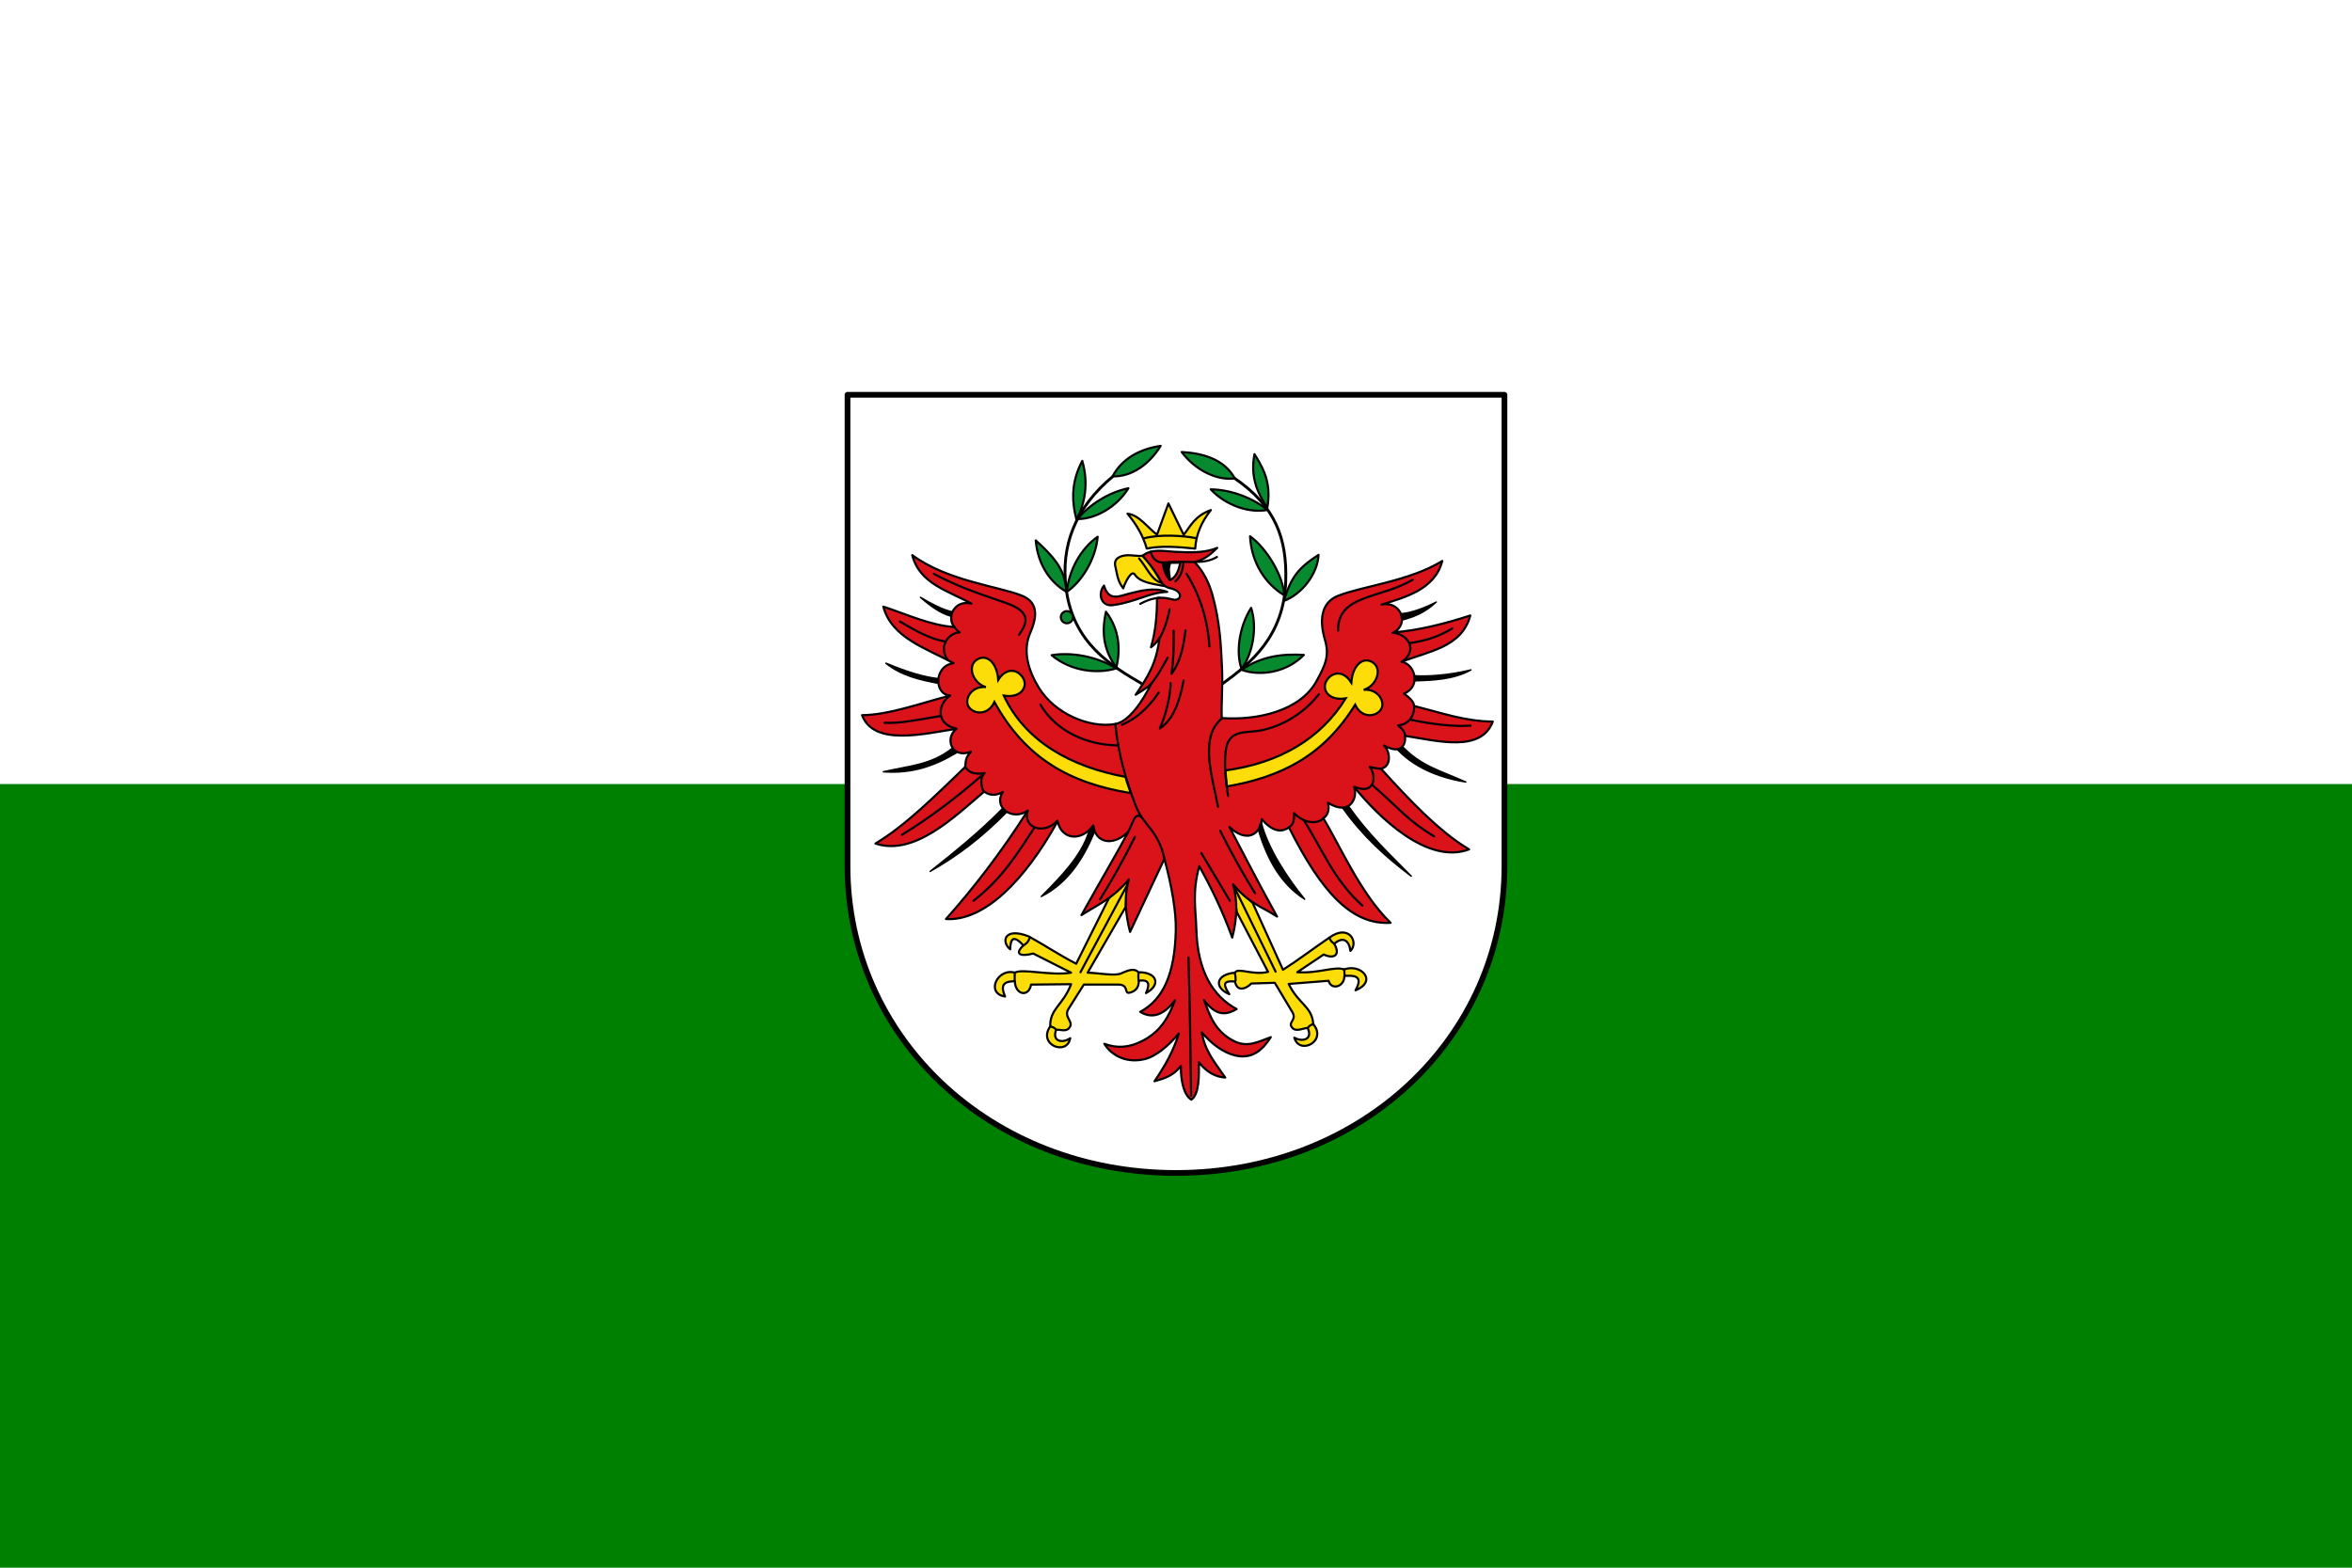 <svg xmlns="http://www.w3.org/2000/svg" xmlns:xlink="http://www.w3.org/1999/xlink" version="1.1" width="900" height="600" viewBox="0 0 900 600" xml:space="preserve">
<desc>Created with Fabric.js 3.5.0</desc>
<defs>
</defs>
<rect x="0" y="0" width="100%" height="100%" fill="#ffffff"/>
<g transform="matrix(1.5 0 0 1.5 450 300)" id="311747">
<g style="" vector-effect="non-scaling-stroke">
		<g transform="matrix(1 0 0 1 0 100)" id="rect2">
<rect style="stroke: none; stroke-width: 1; stroke-dasharray: none; stroke-linecap: butt; stroke-dashoffset: 0; stroke-linejoin: miter; stroke-miterlimit: 4; is-custom-font: none; font-file-url: none; fill: rgb(0,128,0); fill-rule: nonzero; opacity: 1;" x="-300" y="-100" rx="0" ry="0" width="600" height="200"/>
</g>
		<g transform="matrix(1 0 0 1 0 -100)" id="rect4">
<rect style="stroke: none; stroke-width: 1; stroke-dasharray: none; stroke-linecap: butt; stroke-dashoffset: 0; stroke-linejoin: miter; stroke-miterlimit: 4; is-custom-font: none; font-file-url: none; fill: rgb(255,255,255); fill-rule: nonzero; opacity: 1;" x="-300" y="-100" rx="0" ry="0" width="600" height="200"/>
</g>
		<g transform="matrix(1.012 0 0 1.012 -0.003 0.006)" id="path6">
<path style="stroke: rgb(0,0,0); stroke-width: 1.44; stroke-dasharray: none; stroke-linecap: round; stroke-dashoffset: 0; stroke-linejoin: round; stroke-miterlimit: 4; is-custom-font: none; font-file-url: none; fill: rgb(255,255,255); fill-rule: nonzero; opacity: 1;" transform=" translate(-250.01, -150.005)" d="m 167.21 51.905 h 165.6 v 118.8 c 0 43.199 -36 77.4 -82.8 77.4 c -46.801 0 -82.801 -34.201 -82.801 -77.4 v -118.8" stroke-linecap="round"/>
</g>
		<g transform="matrix(1.012 0 0 1.012 -1.74 -65.784)" id="path10">
<path style="stroke: rgb(0,0,0); stroke-width: 0.54; stroke-dasharray: none; stroke-linecap: round; stroke-dashoffset: 0; stroke-linejoin: round; stroke-miterlimit: 4; is-custom-font: none; font-file-url: none; fill: rgb(252,221,9); fill-rule: nonzero; opacity: 1;" transform=" translate(-248.293, -84.989)" d="m 242.64 90.68 c 3.563 -0.764 7.857 -0.43 12.218 0 c 0.166 -3.392 1.554 -6.727 3.946 -9.713 c -4.021 1.456 -5.127 4.03 -6.854 6.248 l -3.846 -7.918 l -2.884 7.884 c -2.441 -1.893 -4.636 -5.04 -7.438 -5.304 c 2.297 2.741 3.98 5.657 4.858 8.803 z" stroke-linecap="round"/>
</g>
		<g transform="matrix(1.012 0 0 1.012 -9.317 -54.102)" id="path12">
<path style="stroke: rgb(0,0,0); stroke-width: 0.54; stroke-dasharray: none; stroke-linecap: round; stroke-dashoffset: 0; stroke-linejoin: round; stroke-miterlimit: 4; is-custom-font: none; font-file-url: none; fill: rgb(252,221,9); fill-rule: nonzero; opacity: 1;" transform=" translate(-240.805, -96.533)" d="m 241.64 92.49 c 2.528 2.758 3.729 5.136 5.334 7.629 c -2.437 -0.525 -5.959 -0.777 -7.368 -2.915 c -0.804 -1.221 -2.438 2 -2.894 3.509 c -0.922 -1.253 -1.35 -2.204 -1.83 -4.794 c -0.176 -0.948 -0.768 -2.3 0.911 -3.117 c 1.905 -0.927 3.933 -0.094 5.847 -0.312 z" stroke-linecap="round"/>
</g>
		<g transform="matrix(1.012 0 0 1.012 -10.715 -48.074)" id="path16">
<path style="stroke: rgb(0,0,0); stroke-width: 0.54; stroke-dasharray: none; stroke-linecap: round; stroke-dashoffset: 0; stroke-linejoin: round; stroke-miterlimit: 4; is-custom-font: none; font-file-url: none; fill: rgb(218,18,26); fill-rule: nonzero; opacity: 1;" transform=" translate(-239.424, -102.491)" d="m 247.8 101.6 c -3.237 -1.213 -6.479 -0.356 -9.713 0.455 c -2.287 0.574 -5.02 2.074 -6.223 -2.049 c -1.618 1.993 -0.817 5.361 2.277 4.933 c 5.832 -0.808 9.159 -3.22 13.659 -3.339 z" stroke-linecap="round"/>
</g>
		<g transform="matrix(1.012 0 0 1.012 -25.738 45.809)" id="path18">
<path style="stroke: rgb(0,0,0); stroke-width: 0.54; stroke-dasharray: none; stroke-linecap: round; stroke-dashoffset: 0; stroke-linejoin: round; stroke-miterlimit: 4; is-custom-font: none; font-file-url: none; fill: rgb(252,221,9); fill-rule: nonzero; opacity: 1;" transform=" translate(-224.577, -195.27)" d="m 224.85 195.359 c -4.247 -2.187 -7.268 -4.272 -11.912 -6.867 c -6.239 -2.473 -7.07 1.354 -4.723 3.22 c 0.057 -2.545 0.714 -3.821 3.327 -0.966 c -2.544 2.41 -0.389 2.813 2.469 2.039 l 9.551 4.828 c -5.185 0.857 -12.311 -1.131 -14.166 0 c -4.347 -1.252 -7.504 5.199 -2.468 6.011 c -1.512 -3.442 0.319 -3.8 2.468 -3.862 c 0.077 3.471 3.501 4.141 4.078 0.858 l 10.09 -0.106 c -1.967 5.258 -5.364 6.153 -5.259 10.625 c -3.217 4.691 4.215 7.551 5.04 3 c -1.937 1.357 -4.701 0.84 -3.542 -2.146 c 1.248 -0.082 2.759 0.746 3.542 -0.859 c 0.658 -1.352 -1.693 -2.398 -0.43 -4.4 l 3.863 -6.117 h 8.693 c 2.729 0 1.421 2.339 2.783 2.054 c 0.841 -0.175 2.428 -0.735 2.367 -3.021 c 2.707 -0.416 2.824 0.963 1.824 3.113 c 3.875 -2.082 2.806 -5.313 -1.932 -5.26 c -1.324 -1.475 -3.78 0.189 -4.723 0.43 c -1.807 0.461 -5.116 -0.216 -8.05 -0.322 l 9.551 -16.527 l 0.645 -6.977 l -4.776 4.615 z" stroke-linecap="round"/>
</g>
		<g transform="matrix(1.012 0 0 1.012 29.747 46.307)" id="path20">
<path style="stroke: rgb(0,0,0); stroke-width: 0.54; stroke-dasharray: none; stroke-linecap: round; stroke-dashoffset: 0; stroke-linejoin: round; stroke-miterlimit: 4; is-custom-font: none; font-file-url: none; fill: rgb(252,221,9); fill-rule: nonzero; opacity: 1;" transform=" translate(-279.41, -195.763)" d="m 276.98 196.88 c 4.03 -2.56 7.232 -5.06 11.626 -8.06 c 5.081 -3.707 7.545 1.242 5.372 3.313 c -0.284 -2.494 -1.736 -3.83 -4.083 -1.801 c 1.611 2.703 0.108 3.98 -2.655 2.708 l -6.65 4.454 c 5.24 0.387 9.807 -1.626 11.757 -0.666 c 4.216 -1.639 8.624 2.908 2.923 5.232 c 2.182 -3.867 -0.66 -3.756 -2.807 -3.627 c 0.036 2.77 -3.32 3.717 -3.983 1.223 l -10.061 0.8 c 2.433 5.062 5.896 5.647 6.192 10.11 c 3.625 4.384 -3.52 7.898 -4.753 3.445 c 2.05 1.178 4.758 0.416 3.334 -2.455 c -1.251 0.03 -3.136 1.219 -4.061 -0.31 c -0.777 -1.287 1.401 -1.707 0.185 -3.738 l -4.398 -7.339 l -5.926 0.174 c -0.979 1.102 -3.558 2.456 -4.105 -0.513 c -3.258 -0.254 -2.918 0.914 -1.435 3.2 c -4.047 -1.725 -3.271 -5.039 1.451 -5.41 c 0.587 -1.4 4.458 0.732 8.327 -0.206 l -7.887 -15.069 l -1.041 -6.891 l 5.02 4.546 z" stroke-linecap="round"/>
</g>
		<g transform="matrix(1.012 0 0 1.012 51.28 14.508)" id="path26">
<path style="stroke: rgb(0,0,0); stroke-width: 0.36; stroke-dasharray: none; stroke-linecap: round; stroke-dashoffset: 0; stroke-linejoin: round; stroke-miterlimit: 4; is-custom-font: none; font-file-url: none; fill: rgb(0,0,0); fill-rule: nonzero; opacity: 1;" transform=" translate(-300.69, -164.337)" d="m 309.32 173.279 c -5.508 -5.652 -10.658 -10.289 -15.995 -17.889 l -1.264 0.723 c 5.061 7.146 10.941 12.429 17.259 17.171" stroke-linecap="round"/>
</g>
		<g transform="matrix(1.012 0 0 1.012 65.029 -5.183)" id="path28">
<path style="stroke: rgb(0,0,0); stroke-width: 0.36; stroke-dasharray: none; stroke-linecap: round; stroke-dashoffset: 0; stroke-linejoin: round; stroke-miterlimit: 4; is-custom-font: none; font-file-url: none; fill: rgb(0,0,0); fill-rule: nonzero; opacity: 1;" transform=" translate(-314.278, -144.878)" d="m 323.08 149.54 c -7.43 -1.189 -13.578 -4.071 -17.604 -8.587 l 1.266 -0.737 c 4.893 5.305 9.814 6.392 16.338 9.324" stroke-linecap="round"/>
</g>
		<g transform="matrix(1.012 0 0 1.012 0.359 10.189)" id="path32">
<path style="stroke: rgb(0,0,0); stroke-width: 0.54; stroke-dasharray: none; stroke-linecap: round; stroke-dashoffset: 0; stroke-linejoin: round; stroke-miterlimit: 4; is-custom-font: none; font-file-url: none; fill: rgb(218,18,26); fill-rule: nonzero; opacity: 1;" transform=" translate(-250.367, -160.068)" d="m 251.25 221.12 c -2.025 2.629 -4.35 3.175 -6.653 3.862 c 2.677 -3.879 4.867 -7.854 6.116 -12.02 c -2.473 2.924 -5.631 5.725 -8.585 6.439 c -4.261 1.031 -8.097 -0.572 -10.194 -3.863 c 3.22 1.193 6.254 1 9.658 -0.751 c 4.78 -2.462 6.616 -6.229 8.156 -10.194 c -2.657 3.479 -5.535 4.85 -8.763 2.896 c 5.886 -3.184 8.705 -9.627 8.978 -20.497 c 0.119 -4.737 -1.05 -11.384 -2.879 -18.091 l -8.647 18.427 c -1.203 -4.591 -1.535 -9.04 -0.314 -13.224 c -3.981 4.818 -7.964 6.416 -11.946 8.994 c 5.233 -9.412 8.84 -15.395 11.795 -20.977 c -4.162 3.917 -8.308 2.561 -8.815 -1.628 c -3.061 4.177 -7.992 3.589 -8.989 -1.048 c -8.342 15.061 -18.534 25.211 -28.14 24.643 c 6.532 -7.314 13.681 -16.389 20.617 -27.343 c -3.905 2.774 -8.811 -0.909 -6.277 -4.696 c -1.574 0.904 -3.147 1.028 -4.722 -0.089 c -7.475 6.368 -17.647 16.343 -27.386 13.091 c 7.635 -4.587 14.947 -11.934 22.581 -19.274 c 0.237 -1.235 -0.061 -2.363 1.502 -3.863 c -4.997 1.877 -6.726 -3.541 -3.648 -5.795 c -8.26 1.276 -20.864 4.442 -23.825 -3.434 c 6.818 -0.055 14.879 -3.068 22.21 -4.937 c -4.119 -0.262 -4.131 -7.535 0.859 -8.156 c -6.679 -3.716 -15.563 -6.29 -17.708 -14.273 c 5.974 1.962 11.948 4.752 17.922 5.151 c -2.059 -2.285 -0.068 -7.03 4.293 -5.903 c -5.814 -3.237 -13.1 -4.998 -14.917 -12.234 c 8.764 6.477 21.598 7.835 27.581 10.195 c 4.649 1.834 3.627 6.05 2.146 9.444 c -2.02 4.628 -0.35 9.642 2.146 13.737 c 4.066 6.673 12.887 10.331 19.289 9.201 c 3.57 -0.631 6.967 -5.884 9.09 -10.166 c -1.472 1.405 -2.658 1.953 -3.946 2.808 c 3.05 -4.515 5.282 -7.939 5.995 -14.266 c -0.83 1.245 -1.495 1.833 -2.125 2.277 c 1.204 -4.123 1.522 -8.246 1.519 -12.369 c 1.856 -0.314 2.959 0.137 4.25 0.379 c 1.354 0.255 2.303 -1.195 0.683 -2.277 c -1.491 -0.996 -2.775 -0.104 -4.174 -2.732 c -1.207 -2.268 -2.756 -4.225 -4.401 -6.071 c 2.482 -1.911 5.303 -1.125 8.347 -0.987 c 3.432 0.157 7.167 0.365 10.473 -1 c -1.357 1.287 -2.828 2.863 -5.691 3.585 c 2.342 2.514 3.651 5.322 4.478 8.272 c 1.92 6.853 2.146 12.584 2.428 18.516 c 0.207 4.376 -0.225 9.325 -0.071 12.53 c 8.853 0.645 19.72 -1.758 23.862 -9.265 c 2.317 -4.199 3.32 -6.491 2.146 -10.474 c -1.302 -4.417 -1.288 -9.279 3.361 -11.11 c 5.983 -2.36 18.13 -3.718 26.21 -8.753 c -1.813 7.239 -9.482 9.169 -15.297 11.02 c 4.821 -1.095 7.105 4.831 3.079 6.965 c 5.975 -0.399 13.314 -2.279 19.288 -4.241 c -2.131 8.06 -10.483 8.975 -17.328 11.693 c 3.22 0.401 5.159 6.1 0.635 8.01 c 1.416 1.038 2.559 2.137 2.5 3.101 c 7.337 1.868 13.04 3.895 19.862 3.95 c -2.961 7.876 -13.895 4.862 -22.16 3.586 c 0.346 1.571 -0.472 5.092 -5.242 2.456 c 1.564 1.5 1.948 5.284 -0.773 5.836 c 6.658 7.34 14.462 15.749 22.2 20.334 c -10.451 3.963 -22.779 -8.104 -28.979 -15.748 c 1.011 2.729 -1.041 7.478 -6.586 4 c 0.389 1.666 0.041 3.092 -1.173 3.918 c 4.116 6.699 9.367 19.031 16.959 26.351 c -9.607 0.575 -17.276 -7.372 -25.618 -24.05 c -1.545 1.066 -3.811 1.498 -6.842 -2.065 c -0.509 4.188 -4.01 5.867 -8.171 1.95 c 2.955 5.582 6.775 13.174 12.01 22.586 c -3.982 -2.578 -7.105 -3.316 -11.09 -8.135 c 1.221 4.188 0.996 8.847 -0.207 13.438 c -2.611 -7.148 -5.431 -12.842 -8.326 -17.996 c -1.829 6.705 -0.852 10.99 -0.733 15.728 c 0.273 10.87 4.272 17.101 10.158 20.282 c -3.228 1.953 -5.57 1.226 -8.227 -2.254 c 1.54 3.967 2.731 7.842 7.512 10.304 c 3.404 1.753 6.117 0.228 9.337 -0.966 c -2.098 3.291 -4.754 5.646 -9.01 4.615 c -2.954 -0.715 -5.898 -2.871 -8.371 -5.795 c 0.713 4.594 3.226 7.496 5.903 11.375 c -2.305 -0.152 -4.627 -1.234 -6.654 -3.863 c 0.036 3.463 0.104 8.061 -1.895 9.438 c -1.998 -1.203 -2.681 -5.05 -2.646 -8.511 h 0.01 z" stroke-linecap="round"/>
</g>
		<g transform="matrix(1.012 0 0 1.012 -27.601 19.809)" id="path34">
<path style="stroke: rgb(0,0,0); stroke-width: 0.36; stroke-dasharray: none; stroke-linecap: round; stroke-dashoffset: 0; stroke-linejoin: round; stroke-miterlimit: 4; is-custom-font: none; font-file-url: none; fill: rgb(0,0,0); fill-rule: nonzero; opacity: 1;" transform=" translate(-222.736, -169.576)" d="m 216.05 178.41 c 6.161 -3.084 10.323 -8.792 13.376 -16.234 c -0.107 -1.443 -0.104 -2.275 -1.369 -0.138 c -1.94 6.194 -6.986 11.298 -12.011 16.373" stroke-linecap="round"/>
</g>
		<g transform="matrix(1.012 0 0 1.012 -52.977 14.276)" id="path36">
<path style="stroke: rgb(0,0,0); stroke-width: 0.36; stroke-dasharray: none; stroke-linecap: round; stroke-dashoffset: 0; stroke-linejoin: round; stroke-miterlimit: 4; is-custom-font: none; font-file-url: none; fill: rgb(0,0,0); fill-rule: nonzero; opacity: 1;" transform=" translate(-197.658, -164.108)" d="m 188.04 172.07 c 6.181 -4.909 12.133 -9.664 18.314 -15.924 l 0.922 1.037 c -6.238 6.357 -12.39 11.03 -19.236 14.887" stroke-linecap="round"/>
</g>
		<g transform="matrix(1.012 0 0 1.012 -65.318 -6.018)" id="path38">
<path style="stroke: rgb(0,0,0); stroke-width: 0.36; stroke-dasharray: none; stroke-linecap: round; stroke-dashoffset: 0; stroke-linejoin: round; stroke-miterlimit: 4; is-custom-font: none; font-file-url: none; fill: rgb(0,0,0); fill-rule: nonzero; opacity: 1;" transform=" translate(-185.462, -144.053)" d="m 176.23 146.96 c 7.029 0.503 12.629 -1.304 18.464 -4.805 l -1.126 -1.093 c -5.336 4.217 -10.84 4.381 -17.338 5.898" stroke-linecap="round"/>
</g>
		<g transform="matrix(1.012 0 0 1.012 -67.334 -28.233)" id="path40">
<path style="stroke: rgb(0,0,0); stroke-width: 0.36; stroke-dasharray: none; stroke-linecap: round; stroke-dashoffset: 0; stroke-linejoin: round; stroke-miterlimit: 4; is-custom-font: none; font-file-url: none; fill: rgb(0,0,0); fill-rule: nonzero; opacity: 1;" transform=" translate(-183.47, -122.099)" d="m 176.87 119.6 c 3.935 3.118 8.396 4.126 12.892 4.998 l 0.309 -1.134 c -3.216 -0.331 -7.462 -1.503 -13.09 -3.863" stroke-linecap="round"/>
</g>
		<g transform="matrix(1.012 0 0 1.012 -61.092 -45.173)" id="path42">
<path style="stroke: rgb(0,0,0); stroke-width: 0.36; stroke-dasharray: none; stroke-linecap: round; stroke-dashoffset: 0; stroke-linejoin: round; stroke-miterlimit: 4; is-custom-font: none; font-file-url: none; fill: rgb(0,0,0); fill-rule: nonzero; opacity: 1;" transform=" translate(-189.639, -105.358)" d="m 185.58 102.97 c 2.466 2.165 4.995 4.01 7.741 4.775 l 0.377 -1.099 c -2.484 -0.518 -5.359 -2.06 -8.118 -3.676" stroke-linecap="round"/>
</g>
		<g transform="matrix(1.012 0 0 1.012 -32.418 -14.916)" id="path48">
<path style="stroke: rgb(0,0,0); stroke-width: 0.54; stroke-dasharray: none; stroke-linecap: butt; stroke-dashoffset: 0; stroke-linejoin: miter; stroke-miterlimit: 4; is-custom-font: none; font-file-url: none; fill: rgb(252,221,9); fill-rule: nonzero; opacity: 1;" transform=" translate(-217.975, -135.259)" d="m 237.29 148.25 c -13.806 -2.549 -25.307 -8.967 -30.691 -20.498 c 4.279 0.714 6.086 -2.124 4.937 -4.293 c -1.15 -2.169 -4.137 -3.15 -6.332 0.322 c -0.353 -4.603 -3.086 -6.665 -5.473 -5.04 c -2.388 1.621 -0.942 5.873 2.36 6.868 c -3.72 -0.362 -5.625 3.21 -4.293 5.04 c 1.333 1.834 4.829 2.161 6.439 -1.288 c 7.792 14.171 18.959 20.475 34.34 22.966 c -0.349 -1.358 -1.063 -2.933 -1.289 -4.078 z" stroke-linecap="round"/>
</g>
		<g transform="matrix(1.012 0 0 1.012 -25.342 44.323)" id="path50">
<path style="stroke: rgb(0,0,0); stroke-width: 0.54; stroke-dasharray: none; stroke-linecap: round; stroke-dashoffset: 0; stroke-linejoin: round; stroke-miterlimit: 4; is-custom-font: none; font-file-url: none; fill: none; fill-rule: nonzero; opacity: 1;" transform=" translate(-224.969, -193.802)" d="m 218.29 211.21 c 0.505 0.017 1.01 0.192 1.516 0.813 m 20.8 -14.38 c -0.137 0.496 -0.107 1.16 -0.044 1.856 m -31.2 -1.913 c -0.011 0.6 -0.021 1.381 -0.031 2.18 m 2.29 -9.05 c 0.51 -0.411 1.02 -0.536 1.528 -1.899 m 24.526 -13.236 l -11.755 21.929" stroke-linecap="round"/>
</g>
		<g transform="matrix(1.012 0 0 1.012 -18.526 -52.082)" id="path54">
<path style="stroke: rgb(0,0,0); stroke-width: 0.72; stroke-dasharray: none; stroke-linecap: butt; stroke-dashoffset: 0; stroke-linejoin: miter; stroke-miterlimit: 4; is-custom-font: none; font-file-url: none; fill: none; fill-rule: nonzero; opacity: 1;" transform=" translate(-231.704, -98.529)" d="m 241.38 124.74 c -7.568 -4.46 -17.341 -10.174 -19.08 -24.04 c -1.319 -10.539 2.089 -20.233 11.99 -28.381" stroke-linecap="round"/>
</g>
		<g transform="matrix(1.012 0 0 1.012 -16.535 -36.792)" id="path56">
<path style="stroke: rgb(0,0,0); stroke-width: 0.54; stroke-dasharray: none; stroke-linecap: round; stroke-dashoffset: 0; stroke-linejoin: round; stroke-miterlimit: 4; is-custom-font: none; font-file-url: none; fill: rgb(7,137,48); fill-rule: nonzero; opacity: 1;" transform=" translate(-233.673, -113.64)" d="m 232.36 106.61 c 3.501 4.561 3.672 9.783 2.61 14.06 c -3.241 -4.4 -3.763 -8.907 -2.61 -14.06 z" stroke-linecap="round"/>
</g>
		<g transform="matrix(1.012 0 0 1.012 -27.83 -42.519)" id="ellipse60">
<circle style="stroke: rgb(0,0,0); stroke-width: 0.54; stroke-dasharray: none; stroke-linecap: round; stroke-dashoffset: 0; stroke-linejoin: round; stroke-miterlimit: 4; is-custom-font: none; font-file-url: none; fill: rgb(7,137,48); fill-rule: nonzero; opacity: 1;" cx="0" cy="0" r="1.53"/>
</g>
		<g transform="matrix(1.012 0 0 1.012 -23.462 -30.924)" id="path62">
<path style="stroke: rgb(0,0,0); stroke-width: 0.54; stroke-dasharray: none; stroke-linecap: round; stroke-dashoffset: 0; stroke-linejoin: round; stroke-miterlimit: 4; is-custom-font: none; font-file-url: none; fill: rgb(7,137,48); fill-rule: nonzero; opacity: 1;" transform=" translate(-226.827, -119.439)" d="m 218.67 117.56 c 4.778 4.04 11.503 4.812 16.314 3.318 c -5.05 -3.02 -11.271 -4.152 -16.314 -3.318 z" stroke-linecap="round"/>
</g>
		<g transform="matrix(1.012 0 0 1.012 -23.93 -56.015)" id="path64">
<path style="stroke: rgb(0,0,0); stroke-width: 0.54; stroke-dasharray: none; stroke-linecap: round; stroke-dashoffset: 0; stroke-linejoin: round; stroke-miterlimit: 4; is-custom-font: none; font-file-url: none; fill: rgb(7,137,48); fill-rule: nonzero; opacity: 1;" transform=" translate(-226.364, -94.643)" d="m 230.26 87.7 c -0.479 5.73 -4.129 11.438 -7.792 13.886 c 0.564 -5.436 3.473 -10.852 7.792 -13.886 z" stroke-linecap="round"/>
</g>
		<g transform="matrix(1.012 0 0 1.012 -18.625 -71.496)" id="path66">
<path style="stroke: rgb(0,0,0); stroke-width: 0.54; stroke-dasharray: none; stroke-linecap: round; stroke-dashoffset: 0; stroke-linejoin: round; stroke-miterlimit: 4; is-custom-font: none; font-file-url: none; fill: rgb(7,137,48); fill-rule: nonzero; opacity: 1;" transform=" translate(-231.607, -79.344)" d="m 238.02 75.46 c -3.04 4.881 -8.45 7.795 -12.826 7.767 c 2.873 -3.508 7.705 -6.715 12.826 -7.767 z" stroke-linecap="round"/>
</g>
		<g transform="matrix(1.012 0 0 1.012 -10.046 -82.348)" id="path68">
<path style="stroke: rgb(0,0,0); stroke-width: 0.54; stroke-dasharray: none; stroke-linecap: round; stroke-dashoffset: 0; stroke-linejoin: round; stroke-miterlimit: 4; is-custom-font: none; font-file-url: none; fill: rgb(7,137,48); fill-rule: nonzero; opacity: 1;" transform=" translate(-240.085, -68.619)" d="m 246.14 64.779 c -2.992 4.91 -7.629 7.871 -12.11 7.671 c 2.399 -4.503 6.887 -6.89 12.11 -7.671 z" stroke-linecap="round"/>
</g>
		<g transform="matrix(1.012 0 0 1.012 -24.653 -74.909)" id="path70">
<path style="stroke: rgb(0,0,0); stroke-width: 0.54; stroke-dasharray: none; stroke-linecap: round; stroke-dashoffset: 0; stroke-linejoin: round; stroke-miterlimit: 4; is-custom-font: none; font-file-url: none; fill: rgb(7,137,48); fill-rule: nonzero; opacity: 1;" transform=" translate(-225.65, -75.971)" d="m 226.38 68.56 c 1.652 5.689 0.652 10.831 -1.466 14.821 c -1.354 -5.235 -1.141 -9.823 1.466 -14.821 z" stroke-linecap="round"/>
</g>
		<g transform="matrix(1.012 0 0 1.012 -31.913 -55.583)" id="path72">
<path style="stroke: rgb(0,0,0); stroke-width: 0.54; stroke-dasharray: none; stroke-linecap: round; stroke-dashoffset: 0; stroke-linejoin: round; stroke-miterlimit: 4; is-custom-font: none; font-file-url: none; fill: rgb(7,137,48); fill-rule: nonzero; opacity: 1;" transform=" translate(-218.475, -95.07)" d="m 214.65 88.61 c 0.479 5.73 3.343 10.365 7.649 12.92 c -0.026 -5.758 -3.651 -9.242 -7.649 -12.92 z" stroke-linecap="round"/>
</g>
		<g transform="matrix(1.012 0 0 1.012 19.903 -51.797)" id="path78">
<path style="stroke: rgb(0,0,0); stroke-width: 0.72; stroke-dasharray: none; stroke-linecap: butt; stroke-dashoffset: 0; stroke-linejoin: miter; stroke-miterlimit: 4; is-custom-font: none; font-file-url: none; fill: none; fill-rule: nonzero; opacity: 1;" transform=" translate(-269.683, -98.811)" d="m 261.66 124.81 c 7.115 -5.153 15.592 -11.977 16.021 -25.947 c 0.321 -10.616 -2.482 -18.873 -13.11 -26.05" stroke-linecap="round"/>
</g>
		<g transform="matrix(1.012 0 0 1.012 17.953 -37.116)" id="path80">
<path style="stroke: rgb(0,0,0); stroke-width: 0.54; stroke-dasharray: none; stroke-linecap: round; stroke-dashoffset: 0; stroke-linejoin: round; stroke-miterlimit: 4; is-custom-font: none; font-file-url: none; fill: rgb(7,137,48); fill-rule: nonzero; opacity: 1;" transform=" translate(-267.755, -113.32)" d="m 268.95 105.62 c -3.056 4.87 -3.878 11.244 -2.418 15.4 c 2.813 -3.775 4.051 -10.381 2.418 -15.4 z" stroke-linecap="round"/>
</g>
		<g transform="matrix(1.012 0 0 1.012 -525.295 -32.269)" id="circle84">
<circle style="stroke: rgb(0,0,0); stroke-width: 0.54; stroke-dasharray: none; stroke-linecap: round; stroke-dashoffset: 0; stroke-linejoin: round; stroke-miterlimit: 4; is-custom-font: none; font-file-url: none; fill: rgb(7,137,48); fill-rule: nonzero; opacity: 1;" cx="0" cy="0" r="1.53"/>
</g>
		<g transform="matrix(1.012 0 0 1.012 24.704 -30.639)" id="path86">
<path style="stroke: rgb(0,0,0); stroke-width: 0.54; stroke-dasharray: none; stroke-linecap: round; stroke-dashoffset: 0; stroke-linejoin: round; stroke-miterlimit: 4; is-custom-font: none; font-file-url: none; fill: rgb(7,137,48); fill-rule: nonzero; opacity: 1;" transform=" translate(-274.427, -119.721)" d="m 282.24 117.5 c -4.376 4.467 -10.999 5.418 -15.626 3.777 c 4.739 -3.486 10.526 -4.133 15.626 -3.777 z" stroke-linecap="round"/>
</g>
		<g transform="matrix(1.012 0 0 1.012 16.088 -72.412)" id="path88">
<path style="stroke: rgb(0,0,0); stroke-width: 0.54; stroke-dasharray: none; stroke-linecap: round; stroke-dashoffset: 0; stroke-linejoin: round; stroke-miterlimit: 4; is-custom-font: none; font-file-url: none; fill: rgb(7,137,48); fill-rule: nonzero; opacity: 1;" transform=" translate(-265.912, -78.438)" d="m 258.77 75.74 c 3.912 4.214 9.993 6.05 14.284 5.189 c -3.487 -2.898 -9.06 -5.128 -14.284 -5.189 z" stroke-linecap="round"/>
</g>
		<g transform="matrix(1.012 0 0 1.012 8.225 -81.255)" id="path90">
<path style="stroke: rgb(0,0,0); stroke-width: 0.54; stroke-dasharray: none; stroke-linecap: round; stroke-dashoffset: 0; stroke-linejoin: round; stroke-miterlimit: 4; is-custom-font: none; font-file-url: none; fill: rgb(7,137,48); fill-rule: nonzero; opacity: 1;" transform=" translate(-258.142, -69.699)" d="m 251.45 66.33 c 3.441 4.607 8.943 7.27 13.383 6.649 c -2.66 -4.864 -8.112 -6.362 -13.383 -6.649 z" stroke-linecap="round"/>
</g>
		<g transform="matrix(1.012 0 0 1.012 21.641 -77.261)" id="path92">
<path style="stroke: rgb(0,0,0); stroke-width: 0.54; stroke-dasharray: none; stroke-linecap: round; stroke-dashoffset: 0; stroke-linejoin: round; stroke-miterlimit: 4; is-custom-font: none; font-file-url: none; fill: rgb(7,137,48); fill-rule: nonzero; opacity: 1;" transform=" translate(-271.4, -73.646)" d="m 269.8 66.874 c -1.108 5.819 0.754 9.772 3.238 13.544 c 0.855 -5.339 -0.172 -8.814 -3.238 -13.544 z" stroke-linecap="round"/>
</g>
		<g transform="matrix(1.012 0 0 1.012 31.971 -52.559)" id="path94">
<path style="stroke: rgb(0,0,0); stroke-width: 0.54; stroke-dasharray: none; stroke-linecap: round; stroke-dashoffset: 0; stroke-linejoin: round; stroke-miterlimit: 4; is-custom-font: none; font-file-url: none; fill: rgb(7,137,48); fill-rule: nonzero; opacity: 1;" transform=" translate(-281.608, -98.058)" d="m 285.95 92.26 c -0.242 4.839 -4.182 9.861 -8.684 11.596 c 1.762 -6.646 4.595 -8.924 8.684 -11.596 z" stroke-linecap="round"/>
</g>
		<g transform="matrix(1.012 0 0 1.012 23.244 -55.642)" id="path96">
<path style="stroke: rgb(0,0,0); stroke-width: 0.54; stroke-dasharray: none; stroke-linecap: round; stroke-dashoffset: 0; stroke-linejoin: round; stroke-miterlimit: 4; is-custom-font: none; font-file-url: none; fill: rgb(7,137,48); fill-rule: nonzero; opacity: 1;" transform=" translate(-272.983, -95.012)" d="m 268.68 87.58 c 0.349 6.775 3.963 12.07 8.607 14.864 c -0.158 -4.705 -4.35 -11.81 -8.607 -14.864 z" stroke-linecap="round"/>
</g>
		<g transform="matrix(1.012 0 0 1.012 26.912 19.547)" id="path102">
<path style="stroke: rgb(0,0,0); stroke-width: 0.36; stroke-dasharray: none; stroke-linecap: round; stroke-dashoffset: 0; stroke-linejoin: round; stroke-miterlimit: 4; is-custom-font: none; font-file-url: none; fill: rgb(0,0,0); fill-rule: nonzero; opacity: 1;" transform=" translate(-276.608, -169.317)" d="m 282.44 179.08 c -5.817 -3.691 -9.38 -9.793 -11.663 -17.505 l 0.673 -2.021 c 1.758 6.814 6.509 13.967 10.99 19.523" stroke-linecap="round"/>
</g>
		<g transform="matrix(1.012 0 0 1.012 68.021 -27.68)" id="path104">
<path style="stroke: rgb(0,0,0); stroke-width: 0.36; stroke-dasharray: none; stroke-linecap: round; stroke-dashoffset: 0; stroke-linejoin: round; stroke-miterlimit: 4; is-custom-font: none; font-file-url: none; fill: rgb(0,0,0); fill-rule: nonzero; opacity: 1;" transform=" translate(-317.235, -122.645)" d="m 324.381 121.27 c -4.386 2.445 -9.595 2.614 -14.171 2.751 l -0.122 -1.276 c 3.226 0.191 8.356 -0.05 14.293 -1.475" stroke-linecap="round"/>
</g>
		<g transform="matrix(1.012 0 0 1.012 61.893 -44.073)" id="path106">
<path style="stroke: rgb(0,0,0); stroke-width: 0.36; stroke-dasharray: none; stroke-linecap: round; stroke-dashoffset: 0; stroke-linejoin: round; stroke-miterlimit: 4; is-custom-font: none; font-file-url: none; fill: rgb(0,0,0); fill-rule: nonzero; opacity: 1;" transform=" translate(-311.178, -106.445)" d="m 315.62 104.16 c -2.907 2.745 -5.815 3.811 -8.724 4.569 l -0.159 -1.635 c 2.495 -0.152 5.825 -1.374 8.883 -2.934" stroke-linecap="round"/>
</g>
		<g transform="matrix(1.012 0 0 1.012 32.62 -15.414)" id="path112">
<path style="stroke: rgb(0,0,0); stroke-width: 0.54; stroke-dasharray: none; stroke-linecap: butt; stroke-dashoffset: 0; stroke-linejoin: miter; stroke-miterlimit: 4; is-custom-font: none; font-file-url: none; fill: rgb(252,221,9); fill-rule: nonzero; opacity: 1;" transform=" translate(-282.25, -134.767)" d="m 262.46 146.63 c 13.758 -1.888 24.061 -8.03 30.355 -18.19 c -4.28 0.714 -6.086 -2.123 -4.938 -4.293 c 1.15 -2.169 4.138 -3.15 6.332 0.322 c 0.354 -4.603 3.086 -6.665 5.474 -5.04 c 2.387 1.621 0.941 5.873 -2.361 6.868 c 3.721 -0.362 5.625 3.21 4.293 5.04 c -1.332 1.834 -4.829 2.161 -6.439 -1.288 c -7.947 12.836 -18.549 18.217 -32.34 20.605 z" stroke-linecap="round"/>
</g>
		<g transform="matrix(1.012 0 0 1.012 0.398 8.127)" id="path114">
<path style="stroke: rgb(0,0,0); stroke-width: 0.54; stroke-dasharray: none; stroke-linecap: round; stroke-dashoffset: 0; stroke-linejoin: round; stroke-miterlimit: 4; is-custom-font: none; font-file-url: none; fill: none; fill-rule: nonzero; opacity: 1;" transform=" translate(-250.405, -158.031)" d="m 263.13 153.05 c -0.579 -3.838 -1.01 -7.67 -0.606 -11.231 c 0.676 -6.01 5.304 -4.37 9.713 -5.464 c 5.642 -1.399 10.344 -4.605 13.811 -8.954 m -24.898 34.408 c 3.089 6.192 5.997 11.297 8.8 15.775 m 12.234 -18.459 c 4.638 7.178 7.604 15.16 14.81 21.57 m -9.748 -22.099 c -1.46 1.686 -5.03 1.439 -7.457 -1.227 c 0.02 1.688 -0.071 2.746 -1.213 3.542 m 21.06 -10.494 c 7.231 6.354 8.771 8.765 15.432 12.829 m -13.237 -17.07 c -0.693 0.105 -2.04 -0.289 -2.997 -0.428 c 1.655 1.785 1.636 7.214 -3.688 5.05 m 14.06 -16.959 c 4.438 0.966 10.578 1.833 15.051 1.489 m -14.22 -4.971 c 0.122 2.591 -1.485 4.747 -4.047 4.901 c 1.011 0.819 1.62 1.486 1.755 2.465 m 1.164 -23.2 c 3.828 -0.59 6.897 -1.404 10.725 -3.678 m -14.987 1.076 c 3.575 0.18 6.644 4.206 2.324 7.322 m 2.738 -20.711 c -8.177 4.841 -18.971 3.73 -18.848 12.839 m -56.14 23.524 c 0.682 7.631 2.83 14.635 5.125 20.58 c 2.052 5.317 5.599 5.924 7.289 13.529 m 14.417 -35.459 c -5.771 4.739 -2.318 14.823 -0.953 22.221 m -20.941 7.609 c -3.089 6.193 -5.997 11.297 -8.8 15.775 m -16.527 -18.138 c -4.638 7.176 -8.354 13.01 -15.346 18.459 m 13.611 -22.595 c -1.235 4.25 4.248 6.124 7.512 2.411 m -18.333 -12.01 c -7.232 6.355 -14.16 11.497 -20.82 15.561 m 15.915 -17.08 c 0.974 1.394 2.24 1.924 4.833 1.547 c -1.125 1.253 -0.89 3.263 -0.143 4.748 m -10.946 -19.16 c -5.073 0.875 -10.37 1.95 -14.06 1.717 m 16.451 -6.891 c -3.598 2.866 -2.986 7.38 1.458 8.299 M 191.9 114.112 c -3.828 -0.59 -7.655 -2.77 -11.483 -5.04 m 13.468 1.079 c 0.614 0.866 1.087 1.368 1.594 1.667 c -3.149 0.18 -5.347 3.898 -2.962 6.961 m -3.541 -21.716 c 5.452 2.857 8.771 4.12 18.04 7.287 c 7.1 2.425 5.191 5.437 3.458 8.06 m 5.353 17.593 c 4.093 7.03 12.236 10.281 19.639 10.303 m 5.527 -35.683 c 1.262 -0.675 2.598 -1.304 4.847 -1.556 m -5.13 -9.876 c 1.931 2.22 3.099 5.454 5.64 6.146 m 5.529 -5.03 c -0.177 1.687 -0.508 3.194 -1.983 4.638 m -6.27 -7.475 c 0.584 2.342 2.114 2.876 3.718 2.696 c 4.878 -0.547 9.604 0.761 12.977 -1.366 m -7.639 4.213 c 3.864 6.33 5.344 12.382 5.767 18.341 m -9.04 -3.949 c 0.095 4.055 -0.046 7.646 -0.518 10.849 c 2.212 -2.953 3.01 -6.845 3.527 -10.931 m -6.588 2.041 c 1.052 -1.783 1.934 -4.162 2.58 -7.361 m -5.116 19.23 c 1.608 -1.603 2.988 -4.089 4.585 -7.01 m -11.492 16.896 c 3.089 -1.342 6.177 -3.581 9.266 -8.118 m 3.02 -2.392 c -0.178 3.807 -1.114 7.613 -2.724 11.42 c 3.644 -2.369 5.129 -7.54 5.974 -12.06 m -9.946 -35.878 c 3.833 -1.033 9.716 -0.719 13.168 -0.018 m -1.982 105.71 c 0.357 12.296 0.502 23.535 0.662 34.852 m 2.576 -61.17 l 7.189 12.02 m -25.863 -17.01 c 1.43 -2.191 1.861 -6.06 3.862 -3.705" stroke-linecap="round"/>
</g>
		<g transform="matrix(1.012 0 0 1.012 -2.402 -54.218)" id="path116">
<path style="stroke: rgb(0,0,0); stroke-width: 0.54; stroke-dasharray: none; stroke-linecap: round; stroke-dashoffset: 0; stroke-linejoin: round; stroke-miterlimit: 4; is-custom-font: none; font-file-url: none; fill: rgb(0,0,0); fill-rule: nonzero; opacity: 1;" transform=" translate(-247.639, -96.419)" d="m 246.59 94.2 c 0.327 1.787 0.863 3.364 1.903 4.438 l 0.196 -4.385 z" stroke-linecap="round"/>
</g>
		<g transform="matrix(1.012 0 0 1.012 29.013 44.477)" id="path118">
<path style="stroke: rgb(0,0,0); stroke-width: 0.54; stroke-dasharray: none; stroke-linecap: round; stroke-dashoffset: 0; stroke-linejoin: round; stroke-miterlimit: 4; is-custom-font: none; font-file-url: none; fill: none; fill-rule: nonzero; opacity: 1;" transform=" translate(-278.685, -193.954)" d="m 284.64 210.63 c -0.502 0.062 -0.989 0.283 -1.437 0.947 m -18.366 -13.819 c 0.182 0.482 0.211 1.145 0.211 1.844 m 27.365 -2.86 c 0.064 0.597 0.038 0.89 0.12 1.686 m -2.64 -8.129 c -0.544 -0.363 -0.947 -0.705 -1.197 -1.486 m -23.846 -12.481 l 10.273 21.029" stroke-linecap="round"/>
</g>
		<g transform="matrix(1.012 0 0 1.012 -0.352 -54.215)" id="path120">
<path style="stroke: rgb(0,0,0); stroke-width: 0.54; stroke-dasharray: none; stroke-linecap: round; stroke-dashoffset: 0; stroke-linejoin: round; stroke-miterlimit: 4; is-custom-font: none; font-file-url: none; fill: rgb(255,255,255); fill-rule: nonzero; opacity: 1;" transform=" translate(-249.665, -96.421)" d="m 248.52 98.6 c 1.714 -0.787 2.185 -2.662 2.58 -4.357 l -2.527 0.022 c -0.679 1.682 -0.159 3.093 -0.053 4.335 z" stroke-linecap="round"/>
</g>
</g>
</g>
</svg>